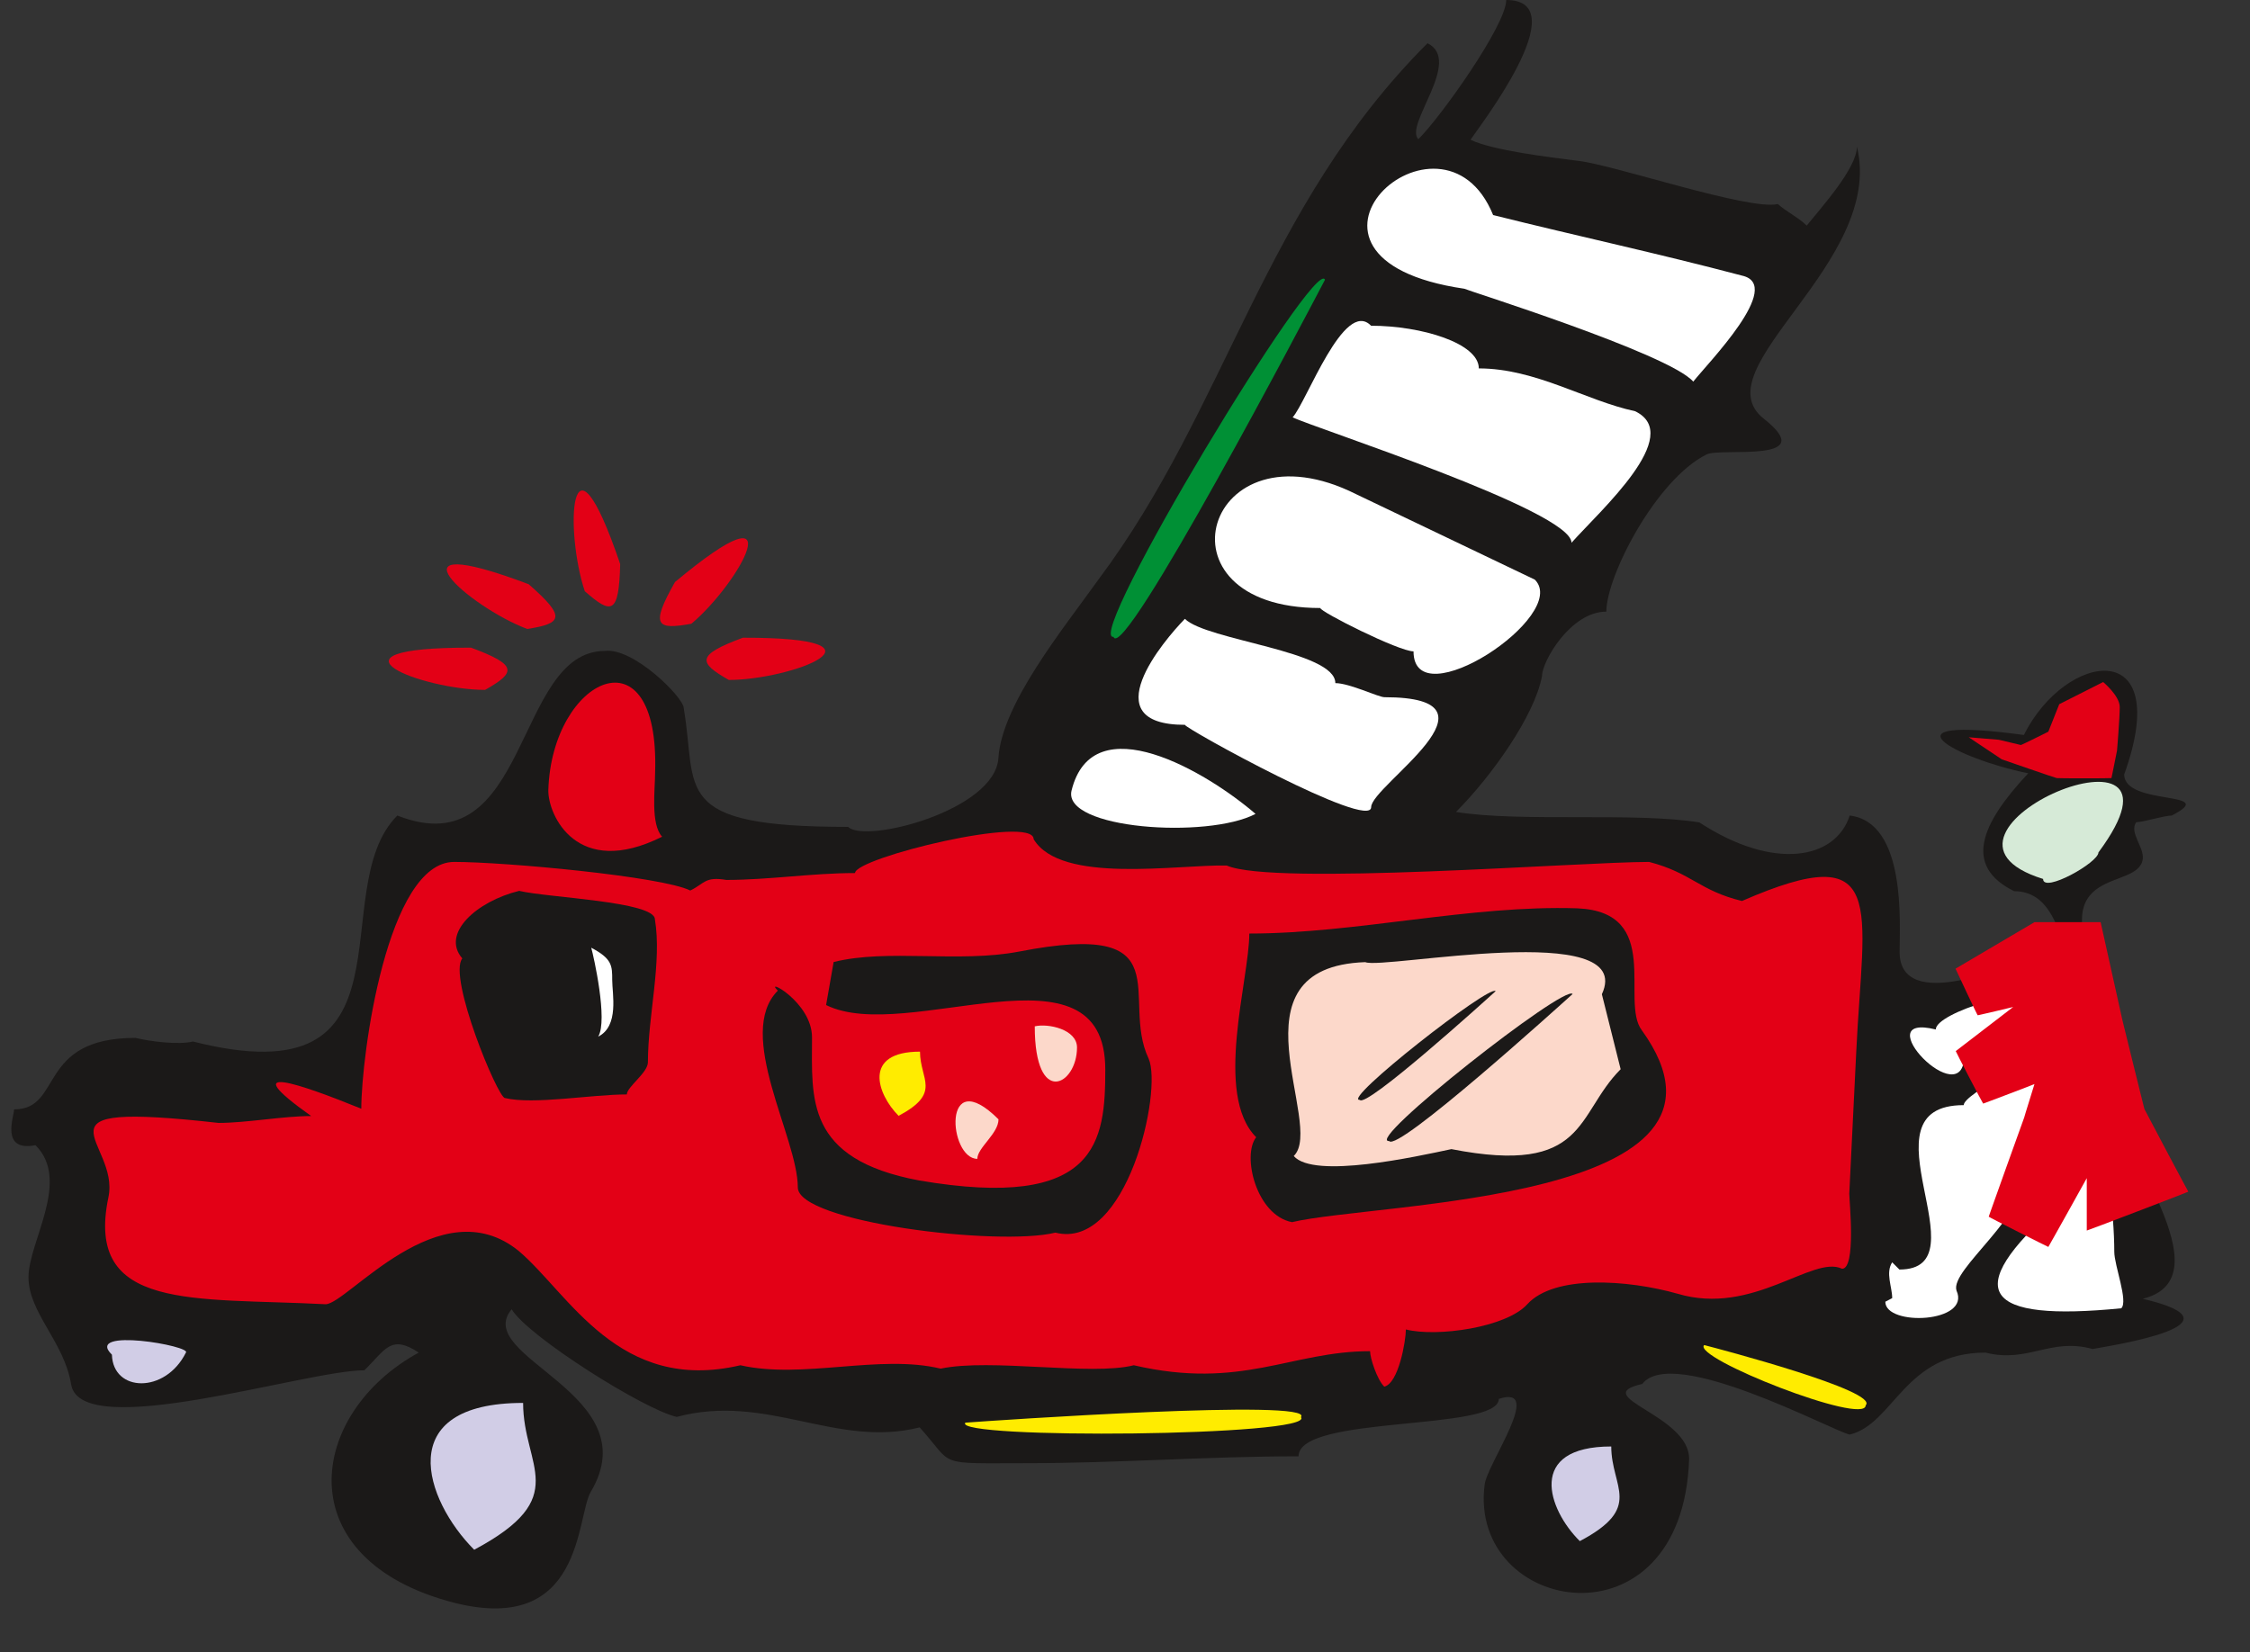 <svg xmlns="http://www.w3.org/2000/svg" version="1.2" width="778.847" height="572.069" viewBox="0 0 20607 15136" preserveAspectRatio="xMidYMid" fill-rule="evenodd" stroke-width="28.222" stroke-linejoin="round" xml:space="preserve"><rect x="0" y="0" width="20607" height="15136" fill="#333333" stroke="none"/><defs class="ClipPathGroup"><clipPath id="a" clipPathUnits="userSpaceOnUse"><path d="M0 0h20607v15136H0z"/></clipPath></defs><g class="SlideGroup"><g class="Slide" clip-path="url(#a)"><g class="Page"><g class="com.sun.star.drawing.ClosedBezierShape"><path class="BoundingBox" fill="none" d="M104 0h19917v14736H104z"/><path fill="#1B1918" d="M1767 9541c-129 33-391 0-526-33-906 0-662 655-1112 655 0 64-129 391 196 328 327 325-64 884-64 1209 0 327 328 592 391 985 94 531 2149-132 2685-132 190-183 239-335 498-162-1019 556-1217 1897 330 2293 1180 295 1111-787 1246-1018 536-902-1094-1230-725-1672 150 249 1215 920 1512 986 828-221 1458 289 2225 96 325 361 132 328 983 328 828 0 1656-63 2487-63 0-381 1834-226 1834-526 421-137-107 592-130 787-150 1184 1810 1534 1873-231 13-409-938-577-429-693 279-361 1750 434 1900 464 406-99 500-751 1244-751 389 99 592-140 981-33 198-36 1442-229 459-460 785-198-261-1407-261-1900 0-264-396-752-132-1014-518-1087 353-810 393-1115 13-111-127-243-60-337 63 0 256-61 325-61 454-233-435-82-435-377 460-1278-536-1128-919-361-1346-183-638 213 40 351-436 465-596 849-129 1080 328 0 391 361 457 460-526 261-1506 655-1506 96 0-261 63-1186-457-1249-130 403-696 508-1377 63-590-96-1639 0-2229-96 328-329 722-885 788-1246 0-132 261-589 589-589 0-328 458-1212 918-1440 130-66 1052 88 523-328-579-460 1113-1428 854-2492 0 198-328 559-460 724-66-69-198-135-264-198-262 63-1507-361-1833-396-264-33-787-97-982-193 66-102 982-1280 327-1280 0 231-607 1082-805 1275-132-130 409-719 84-879-1506 1506-1834 3337-3013 4912-327 457-886 1143-917 1636-30 481-1221 786-1376 631-1639 0-1377-337-1506-1088 0-97-460-557-722-524-831 0-687 1985-1901 1508-683 683 249 2608-1872 2070Z"/></g><g class="com.sun.star.drawing.ClosedBezierShape"><path class="BoundingBox" fill="none" d="M856 7619h16204v5086H856z"/><path fill="#E30016" d="M2001 10287c259 0 589-63 849-63-714-507-97-293 459-67 0-488 237-2261 851-2261 462 0 1900 132 2162 262 132-64 132-130 330-97 391 0 785-63 1179-63 0-140 1636-538 1636-310 249 414 1316 231 1768 241 427 188 3228-33 3869-33 391 102 457 262 850 358 1349-589 1110 46 1047 1377l-64 1304c0 66 64 688-66 688-269-129-815 435-1506 229-460-130-1130-175-1377 96-193 214-830 303-1112 231 0 102-66 493-198 524-66-64-130-262-130-325-724 0-1178 358-2164 129-391 99-1308-66-1769 31-561-135-1262 99-1834-31-1115 262-1569-655-2029-1046-724-590-1572 487-1770 487-1202-63-2209 69-1989-980 109-516-807-885 1008-681Z"/></g><g class="com.sun.star.drawing.ClosedBezierShape"><path class="BoundingBox" fill="none" d="M4175 8161h1843v1921H4175z"/><path fill="#1B1918" d="M5934 9731c0-424 130-918 64-1309 0-165-982-198-1243-261-391 96-718 391-521 619-134 168 325 1279 391 1279 262 63 789-33 1116-33 0-69 193-198 193-295Z"/></g><g class="com.sun.star.drawing.ClosedBezierShape"><path class="BoundingBox" fill="none" d="M11314 8318h3946v2879h-3946z"/><path fill="#1B1918" d="M15036 9437c-199-264 198-1083-590-1116-981-32-2023 231-3004 231 0 422-327 1475 63 1866-132 166 0 715 328 778 773-185 4343-180 3203-1759Z"/></g><g class="com.sun.star.drawing.ClosedBezierShape"><path class="BoundingBox" fill="none" d="M981 12276h726v398H981z"/><path fill="#D1CDE6" d="M1702 12392c-188 377-667 364-677 18-260-253 740-79 677-18Z"/></g><g class="com.sun.star.drawing.ClosedBezierShape"><path class="BoundingBox" fill="none" d="M15601 12321h1495v590h-1495z"/><path fill="#FFEC00" d="M17087 12874c0 190-1595-436-1479-552 129 33 1608 422 1479 552Z"/></g><g class="com.sun.star.drawing.ClosedBezierShape"><path class="BoundingBox" fill="none" d="M8838 12914h3083v221H8838z"/><path fill="#FFEC00" d="M11915 12982c143 177-3198 205-3074 51 259-20 3211-222 3074-51Z"/></g><g class="com.sun.star.drawing.ClosedBezierShape"><path class="BoundingBox" fill="none" d="M10173 2552h1963v3297h-1963z"/><path fill="#009035" d="M10198 5834c-276 33 1855-3501 1937-3271-148 282-1848 3525-1937 3271Z"/></g><g class="com.sun.star.drawing.ClosedBezierShape"><path class="BoundingBox" fill="none" d="M18297 10130h1151v1885h-1151z"/><path fill="#FFF" d="M19364 11467c0 127 130 454 64 518-1256 124-1488-145-583-944 160-139 0-716 193-911 265 264 326 1009 326 1337Z"/></g><g class="com.sun.star.drawing.ClosedBezierShape"><path class="BoundingBox" fill="none" d="M17267 9632h1586v2444h-1586z"/><path fill="#FFF" d="M18576 10679c0 457-720 951-657 1144 135 297-652 330-652 102l63-33c0-102-63-232 0-328l66 66c788 0-390-1506 589-1506 0-101 654-426 784-492 264 264-193 752-193 1047Z"/></g><g class="com.sun.star.drawing.ClosedBezierShape"><path class="BoundingBox" fill="none" d="M17493 9117h1186v727h-1186z"/><path fill="#FFF" d="m18583 9464-593 202c0 557-916-398-261-235 0-156 879-419 948-270-132 66 36 240-94 303Z"/></g><g class="com.sun.star.drawing.ClosedBezierShape"><path class="BoundingBox" fill="none" d="M18341 7161h1105v927h-1105z"/><path fill="#D6EAD7" d="M19219 7809c0 93-507 377-507 243-1361-423 1534-1627 507-243Z"/></g><g class="com.sun.star.drawing.ClosedBezierShape"><path class="BoundingBox" fill="none" d="M5022 6254h1044v1543H5022z"/><path fill="#E30016" d="M6000 7077c0 153-43 471 64 588-781 391-1047-201-1042-428 33-1031 1022-1497 978-160Z"/></g><g class="com.sun.star.drawing.ClosedBezierShape"><path class="BoundingBox" fill="none" d="M3561 5933h1088v389H3561z"/><path fill="#E30016" d="M4314 5933c-1464-2-441 387 129 387 282-160 302-227-129-387Z"/></g><g class="com.sun.star.drawing.ClosedBezierShape"><path class="BoundingBox" fill="none" d="M6471 5842h1088v389H6471z"/><path fill="#E30016" d="M6804 5842c1466-2 441 387-129 387-281-160-301-227 129-387Z"/></g><g class="com.sun.star.drawing.ClosedBezierShape"><path class="BoundingBox" fill="none" d="M4093 5170h995v593h-995z"/><path fill="#E30016" d="M4842 5352c-1368-516-547 209-13 410 320-51 361-106 13-410Z"/></g><g class="com.sun.star.drawing.ClosedBezierShape"><path class="BoundingBox" fill="none" d="M6044 4930h808v807h-808z"/><path fill="#E30016" d="M6182 5332c1124-939 587 17 150 382-319 58-378 20-150-382Z"/></g><g class="com.sun.star.drawing.ClosedBezierShape"><path class="BoundingBox" fill="none" d="M5254 4494h427v1063h-427z"/><path fill="#E30016" d="M5680 5167c-470-1385-506-290-324 249 245 216 313 214 324-249Z"/></g><g class="com.sun.star.drawing.ClosedBezierShape"><path class="BoundingBox" fill="none" d="M5414 8682h205v815h-205z"/><path fill="#FFF" d="M5607 8977c0 127 65 423-128 519 90-150-42-736-64-814 192 101 192 165 192 295Z"/></g><g class="com.sun.star.drawing.ClosedBezierShape"><path class="BoundingBox" fill="none" d="M6986 8649h3563v2682H6986z"/><path fill="#1B1918" d="M7307 10878c0 317 1835 543 2359 414 655 165 983-1299 854-1594-265-557 325-1275-1185-981-559 107-1204-28-1700 96l-69 394c740 367 2557-636 2557 590 0 656-63 1297-1705 1017-1048-196-981-752-981-1311 0-326-448-557-313-428-395 397 183 1345 183 1803Z"/></g><g class="com.sun.star.drawing.ClosedBezierShape"><path class="BoundingBox" fill="none" d="M8055 9633h424v590h-424z"/><path fill="#FFEC00" d="M8426 9634c-528 0-394 389-196 588 398-212 196-331 196-588Z"/></g><g class="com.sun.star.drawing.ClosedBezierShape"><path class="BoundingBox" fill="none" d="M3943 12851h965v1347h-965z"/><path fill="#D1CDE6" d="M4791 12852c-1204 0-902 890-448 1345 905-483 448-758 448-1345Z"/></g><g class="com.sun.star.drawing.ClosedBezierShape"><path class="BoundingBox" fill="none" d="M14210 13251h624v869h-624z"/><path fill="#D1CDE6" d="M14757 13251c-777 0-583 575-288 867 586-310 288-489 288-867Z"/></g><g class="com.sun.star.drawing.ClosedBezierShape"><path class="BoundingBox" fill="none" d="M8751 10089h395v528h-395z"/><path fill="#FCD8CA" d="M9145 10254c-522-521-458 362-194 362 0-102 194-231 194-362Z"/></g><g class="com.sun.star.drawing.ClosedBezierShape"><path class="BoundingBox" fill="none" d="M9477 9395h389v515h-389z"/><path fill="#FCD8CA" d="M9864 9596c0-166-263-223-387-194 0 747 387 538 387 194Z"/></g><g class="com.sun.star.drawing.ClosedBezierShape"><path class="BoundingBox" fill="none" d="M11799 8723h3046v1963h-3046z"/><path fill="#FCD8CA" d="M14843 9795c-414 414-302 976-1550 732-320 68-1261 277-1444 63 292-282-629-1731 655-1776 162 71 2489-401 2167 294l172 687Z"/></g><g class="com.sun.star.drawing.ClosedBezierShape"><path class="BoundingBox" fill="none" d="M9810 6860h1690v725H9810z"/><path fill="#FFF" d="M11499 7456c-440 231-1771 140-1685-214 195-791 1243-168 1685 214Z"/></g><g class="com.sun.star.drawing.ClosedBezierShape"><path class="BoundingBox" fill="none" d="M10427 5669h2749v1760h-2749z"/><path fill="#FFF" d="M12680 6387c1178 0-122 809-122 1007 0 219-1706-721-1706-754-850 0-193-773 0-971 198 198 1378 294 1378 589 130 0 394 129 450 129Z"/></g><g class="com.sun.star.drawing.ClosedBezierShape"><path class="BoundingBox" fill="none" d="M11128 4364h2979v1810h-2979z"/><path fill="#FFF" d="M14057 5310c327 328-1111 1277-1111 657-135 0-854-362-854-397-1572 0-1049-1734 328-1043l1637 783Z"/></g><g class="com.sun.star.drawing.ClosedBezierShape"><path class="BoundingBox" fill="none" d="M11839 2940h3279v2034h-3279z"/><path fill="#FFF" d="M14975 3767c457 219-320 911-582 1205 0-294-2367-1055-2554-1149 127-139 472-1095 718-839 461 0 987 160 987 391 521 0 981 296 1431 392Z"/></g><g class="com.sun.star.drawing.ClosedBezierShape"><path class="BoundingBox" fill="none" d="M12522 1546h3551v1952h-3551z"/><path fill="#FFF" d="M15955 2525c391 87-318 806-447 971-221-256-2097-844-2097-851-1916-280-207-1835 264-675 788 197 1501 349 2280 555Z"/></g><g class="com.sun.star.drawing.ClosedBezierShape"><path class="BoundingBox" fill="none" d="M12702 9102h1703v1359h-1703z"/><path fill="#1B1918" d="M12723 10453c-238 13 1609-1440 1680-1347-130 117-1604 1451-1680 1347Z"/></g><g class="com.sun.star.drawing.ClosedBezierShape"><path class="BoundingBox" fill="none" d="M12438 9077h1261v1005h-1261z"/><path fill="#1B1918" d="M12454 10076c-176 10 1194-1064 1244-996-94 86-1188 1075-1244 996Z"/></g><g class="com.sun.star.drawing.ClosedBezierShape"><path class="BoundingBox" fill="none" d="M17910 8448h2133v2977h-2133z"/><path fill="#E30016" d="M18633 8448h606l201 904c0 2 200 811 200 808 0 3 402 760 402 757 0 3-930 359-930 356v-480c0 2-352 632-352 630 0 2-548-274-546-277-2 3 323-907 325-909-2 2 94-304 94-306 0 2-472 181-470 179-2 2-253-479-251-481-2 2 523-402 526-404-3 2-328 78-325 76-3 2-203-427-203-427l723-426Z"/></g><g class="com.sun.star.drawing.ClosedBezierShape"><path class="BoundingBox" fill="none" d="M18031 6248h1384v884h-1384z"/><path fill="#E30016" d="m18031 6754 276 23 202 48c0 3 251-122 251-122l100-252 402-203s152 126 152 229c0 102-25 401-25 399 0 2-51 255-51 252 0 3-501 3-501 0 0 3-504-172-504-172l-302-202Z"/></g></g></g></g></svg>
